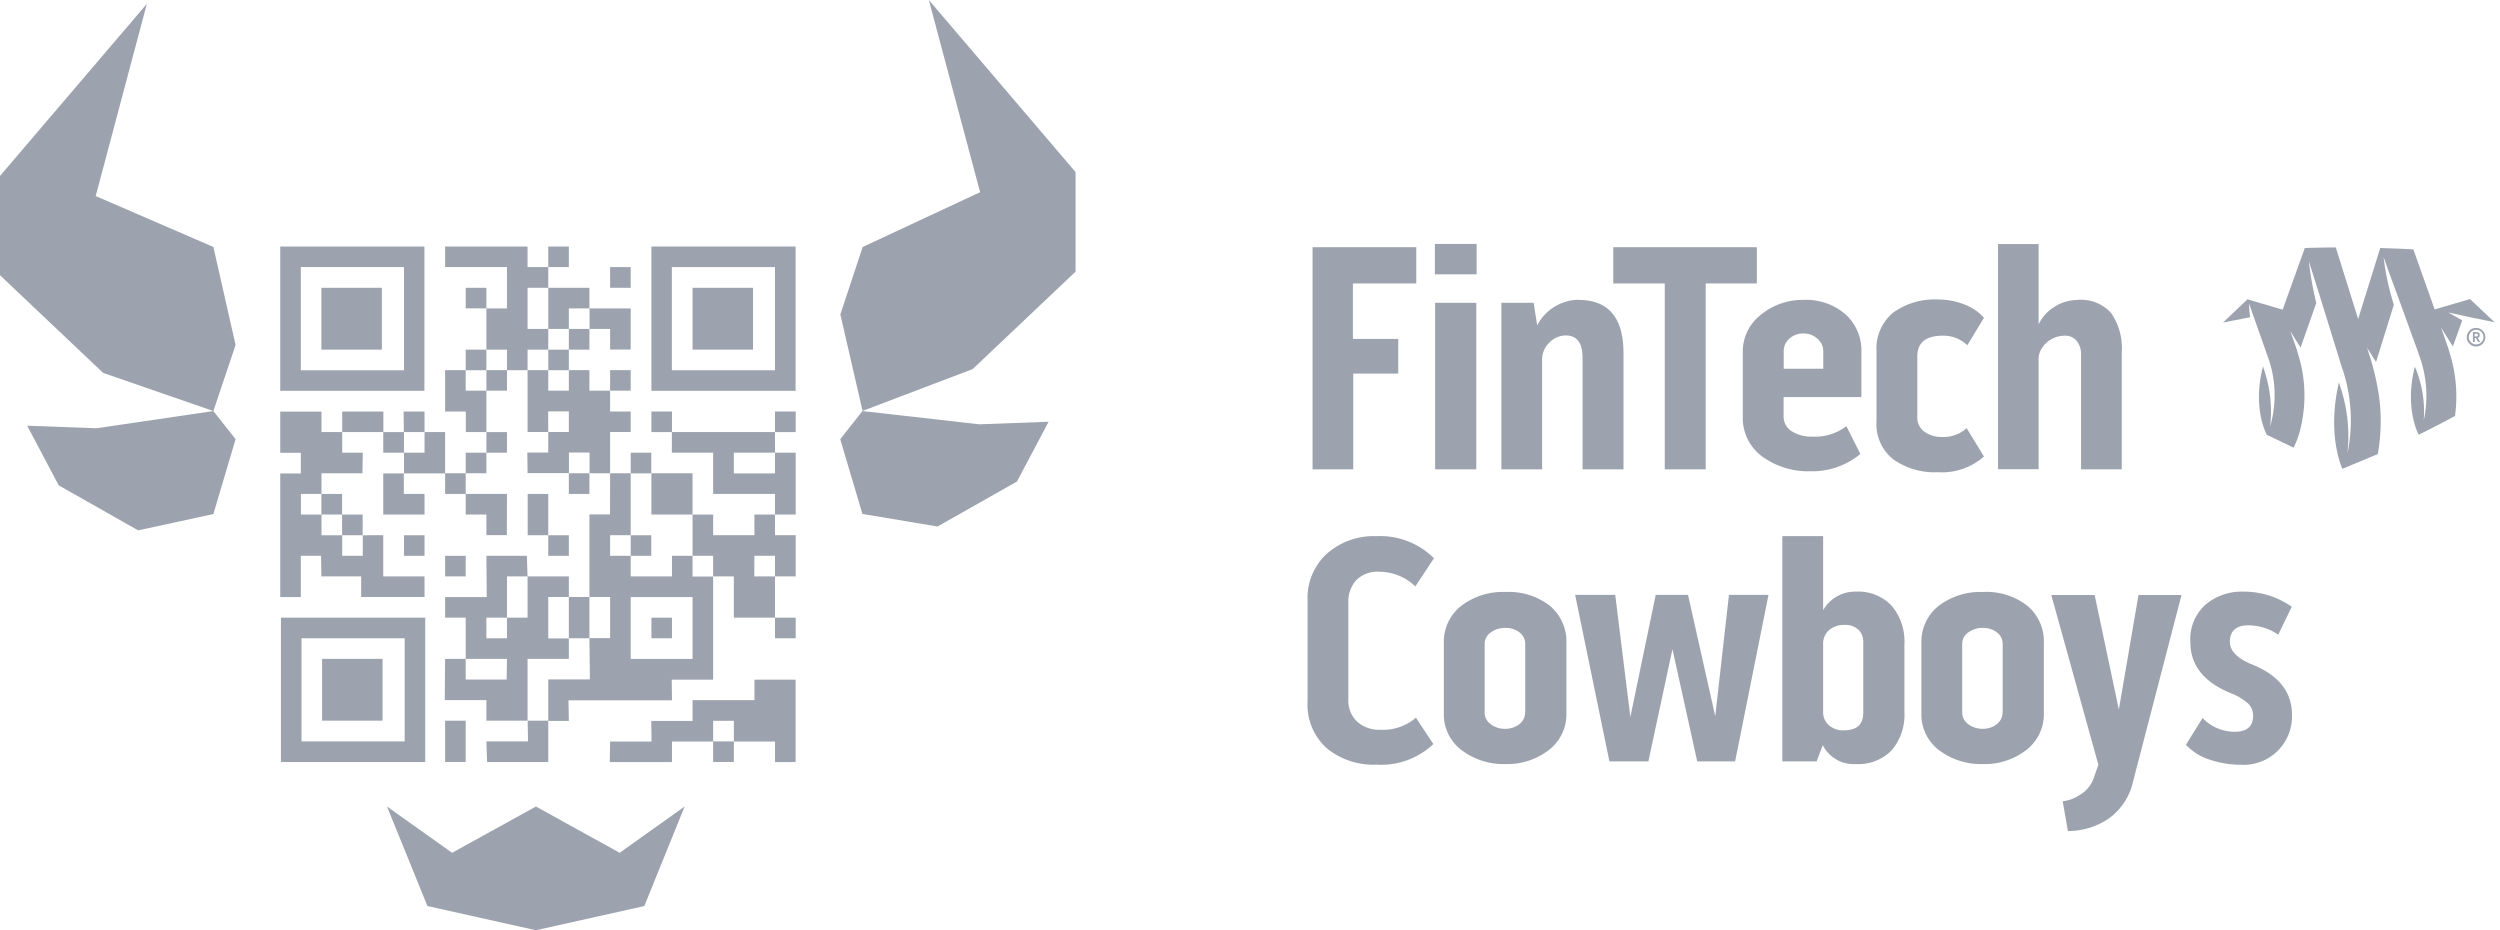 <svg width="215" height="80" fill="none" xmlns="http://www.w3.org/2000/svg">
  <path d="M121.8 21.26v3.12h-5.45v4.77h3.9v2.98h-3.87v8.23h-3.5v-19.1h8.92ZM123.4 23.6v-2.62h3.59v2.61h-3.6Zm.02 16.76V26.04h3.54v14.32h-3.54ZM135.74 25.79c2.58 0 3.88 1.52 3.88 4.57v10h-3.52v-9.58c0-1.29-.48-1.93-1.45-1.93a1.96 1.96 0 0 0-1.4.61 1.99 1.99 0 0 0-.63 1.5v9.4h-3.5V26.04h2.77l.31 1.94a4.07 4.07 0 0 1 3.54-2.2ZM143.17 24.38h-4.43v-3.12h12.35v3.12h-4.4v15.98h-3.52V24.38ZM155.9 37.55a4.41 4.41 0 0 0 2.89-.9l1.2 2.39a6.49 6.49 0 0 1-4.32 1.49 6.7 6.7 0 0 1-4.09-1.25 4.1 4.1 0 0 1-1.7-3.5v-5.47a4 4 0 0 1 1.58-3.26 5.66 5.66 0 0 1 3.64-1.26c1.32-.06 2.6.38 3.6 1.23a4.2 4.2 0 0 1 1.38 3.29v3.84h-6.69v1.6a1.5 1.5 0 0 0 .7 1.34 3.2 3.2 0 0 0 1.8.46Zm-.8-8.87c-.44-.01-.87.14-1.2.43a1.43 1.43 0 0 0-.5 1.14v1.46h3.4v-1.49a1.4 1.4 0 0 0-.51-1.1 1.75 1.75 0 0 0-1.18-.44ZM167.08 28.87c-1.46 0-2.19.6-2.19 1.77v5.17a1.51 1.51 0 0 0 .62 1.33c.45.3.98.46 1.52.44.77.03 1.53-.24 2.1-.76l1.49 2.44a5.46 5.46 0 0 1-3.99 1.35 6.14 6.14 0 0 1-3.8-1.1 3.85 3.85 0 0 1-1.45-3.28v-6a4 4 0 0 1 1.44-3.35c1.12-.8 2.49-1.2 3.87-1.12a6 6 0 0 1 2.26.43c.64.24 1.22.63 1.67 1.14l-1.43 2.36a2.97 2.97 0 0 0-2.1-.82ZM178.66 25.79a3.5 3.5 0 0 1 2.9 1.13c.68 1 1 2.19.91 3.39v10.05h-3.5v-9.83a1.8 1.8 0 0 0-.38-1.22 1.26 1.26 0 0 0-1-.44 2.33 2.33 0 0 0-2.1 1.27c-.12.25-.18.53-.17.81v9.4h-3.49V20.99h3.49v6.91c.3-.63.78-1.17 1.39-1.53a3.7 3.7 0 0 1 1.95-.57ZM118.6 49.17a2.58 2.58 0 0 0-1.95.71 2.74 2.74 0 0 0-.69 1.98v8.26a2.5 2.5 0 0 0 .76 1.95c.55.48 1.27.72 2 .69a4.33 4.33 0 0 0 3.05-1.04l1.5 2.27a6.54 6.54 0 0 1-4.9 1.77 6.32 6.32 0 0 1-4.28-1.42 5.04 5.04 0 0 1-1.64-4.03v-8.67a5.15 5.15 0 0 1 1.67-4.03 6.08 6.08 0 0 1 4.23-1.5 6.55 6.55 0 0 1 4.97 1.9l-1.6 2.42a4.49 4.49 0 0 0-3.12-1.26ZM129.48 50.91a5.76 5.76 0 0 1 3.8 1.18 4 4 0 0 1 1.43 3.26v5.95a3.87 3.87 0 0 1-1.52 3.21 5.85 5.85 0 0 1-3.74 1.2 5.98 5.98 0 0 1-3.73-1.18 3.84 3.84 0 0 1-1.55-3.23v-5.95a3.93 3.93 0 0 1 1.5-3.25 5.91 5.91 0 0 1 3.81-1.19Zm1.69 10.33V55.4a1.23 1.23 0 0 0-.5-1.02 1.9 1.9 0 0 0-1.19-.38c-.45-.01-.9.12-1.26.38a1.19 1.19 0 0 0-.54 1.02v5.84a1.23 1.23 0 0 0 .52 1.04 2 2 0 0 0 1.25.4c.44 0 .86-.13 1.21-.4a1.26 1.26 0 0 0 .5-1.04ZM145.17 51.16l2.34 10.43 1.18-10.43h3.4l-2.87 14.32h-3.26l-2.13-9.65-2.07 9.65h-3.35l-2.95-14.32h3.45l1.3 10.5 2.18-10.5h2.78ZM156.79 46.1v6.38a3.15 3.15 0 0 1 2.8-1.6 3.97 3.97 0 0 1 3.08 1.2 4.75 4.75 0 0 1 1.11 3.35v5.76a4.73 4.73 0 0 1-1.1 3.34 4 4 0 0 1-3.08 1.18 2.97 2.97 0 0 1-2.84-1.63l-.53 1.4h-2.95V46.11h3.5Zm0 9.33v5.76a1.46 1.46 0 0 0 .52 1.2c.35.29.8.44 1.25.42 1.12 0 1.68-.5 1.68-1.51v-6.04a1.43 1.43 0 0 0-.43-1.12 1.67 1.67 0 0 0-1.17-.4 2 2 0 0 0-1.33.44 1.55 1.55 0 0 0-.52 1.25ZM170.54 50.91a5.76 5.76 0 0 1 3.81 1.18 4 4 0 0 1 1.42 3.26v5.95a3.88 3.88 0 0 1-1.52 3.21 5.85 5.85 0 0 1-3.73 1.2 5.97 5.97 0 0 1-3.74-1.18 3.84 3.84 0 0 1-1.54-3.23v-5.95a3.93 3.93 0 0 1 1.49-3.25 5.91 5.91 0 0 1 3.81-1.19Zm1.69 10.33V55.4a1.23 1.23 0 0 0-.5-1.02 1.9 1.9 0 0 0-1.19-.38c-.45-.01-.89.12-1.26.38a1.19 1.19 0 0 0-.53 1.02v5.84a1.25 1.25 0 0 0 .52 1.04c.36.27.8.4 1.25.4.43 0 .86-.13 1.2-.4a1.26 1.26 0 0 0 .5-1.04ZM180.06 66.91l.4-1.14-4.05-14.6h3.73l2.08 9.85 1.69-9.85h3.7l-4.15 15.97a5.37 5.37 0 0 1-2.1 3.25 6.23 6.23 0 0 1-3.52 1.08l-.45-2.56a3.3 3.3 0 0 0 1.49-.56c.55-.32.97-.83 1.18-1.44ZM193.54 57.09c2.38.92 3.57 2.38 3.57 4.38a4.16 4.16 0 0 1-4.4 4.3c-.91 0-1.81-.15-2.68-.44a4.73 4.73 0 0 1-2.04-1.28l1.43-2.3a3.81 3.81 0 0 0 2.78 1.18c1.05 0 1.57-.47 1.57-1.4 0-.38-.15-.73-.4-1-.45-.4-.96-.7-1.5-.91-2.33-.94-3.5-2.4-3.5-4.41a3.96 3.96 0 0 1 1.33-3.23 4.8 4.8 0 0 1 3.17-1.1c1.5-.02 2.98.43 4.22 1.3l-1.16 2.4a4.58 4.58 0 0 0-2.56-.8c-1.06 0-1.6.47-1.6 1.43 0 .74.6 1.37 1.77 1.88Z" fill="#9CA3AF"/>
  <path fill-rule="evenodd" clip-rule="evenodd" d="M92.5 23.34V14.8L79.88 0l4.41 16.53-10.1 4.71-1.92 5.8 1.91 8.3 9.47-3.6 8.87-8.4ZM74.17 44.2l6.46 1.08 6.83-3.87 2.72-5.14-5.96.22-10.05-1.14-1.91 2.42 1.91 6.44ZM18.35 21.24 8.23 16.86 12.63.33 0 15.13v8.54l8.87 8.4 9.48 3.28 1.91-5.68-1.91-8.43ZM2.33 36.6l2.72 5.14 6.83 3.87 6.47-1.4 1.91-6.44-1.91-2.42-10.06 1.48-5.96-.22ZM46.09 69.36l-7.21 3.98-5.6-3.98 3.48 8.56L46.09 80l9.32-2.08 3.47-8.56-5.59 3.98-7.2-3.98ZM57.79 49.57h-3.55V47.8h-1.77v-1.77h1.77V40.7h-1.77l-.01 3.54h-1.77v7.1h1.78v3.54h-1.78l.04 3.55h-3.58V62h1.77l-.03-1.77h8.9l-.02-1.78h3.56v-8.87h-1.77V47.8h-1.77v1.77Zm1.77 1.78v5.32h-5.32v-5.32h5.32ZM25.87 47.8h1.74l.03 1.77h3.42v1.77h5.45v-1.77h-3.55v-3.54H31.2v1.77h-1.77v-1.77h-1.78v-1.78h-1.77v-1.77h1.77V40.7h3.52l.03-1.77h-1.77v-1.77h3.54v-1.77h-3.54v1.77h-1.78V35.4H24.1v3.54h1.77v1.78H24.1v10.63h1.77V47.8Z" fill="#9CA3AF"/>
  <path fill-rule="evenodd" clip-rule="evenodd" d="M48.92 54.9h-1.77v-3.56h1.77v-1.77h-3.55v3.55H43.6v1.77h-1.77v-1.77h1.77v-3.55h1.77l-.06-1.77h-3.48l.03 3.55h-3.58v1.77h1.77v3.54h3.55v.08l-.03 1.7h-3.52v-1.78h-1.77l-.03 3.55h3.58v1.77h3.54v-5.32h3.55V54.9ZM64.88 60.21h-5.32V62h-3.55l.02 1.77h-3.56l-.03 1.77h5.35v-1.77h3.54v-1.78h1.78v1.78h3.54v1.77h1.77v-7.09h-3.54v1.77ZM54.24 35.39h-1.77V33.6h1.77v-1.77h-1.77v1.77h-1.78v-1.77h-1.77v1.77h-1.77v-1.77h-1.78v5.32h1.78l-.01-1.77h1.78v1.77h-1.77v1.77h-1.8l.02 1.77h3.56v-1.77h1.77v1.78h1.77v-3.55h1.77v-1.77ZM66.65 49.57h-1.78l.01-1.77h1.77v1.77h1.78v-3.54h-1.78v-1.78h1.78v-5.32h-1.78v1.78h-3.54v-1.78h3.54v-1.77h-8.87v1.77h3.55v3.55h5.32v1.77h-1.77v1.78h-3.55v-1.78h-1.77v3.55h1.77v1.77h1.78v3.55h3.54v1.77h1.78v-1.77h-1.78v-3.55Z" fill="#9CA3AF"/>
  <path fill-rule="evenodd" clip-rule="evenodd" d="M43.6 22.97v3.55h-1.77v3.55h1.77v1.77h1.77v-1.77h1.78v1.77h1.77v-1.77h-1.77v-1.78h1.77v1.78h1.77v-1.78h-1.77v-1.77h1.77v-1.77h-3.54v3.54h-1.78v-3.54h1.78v-1.78h1.77V21.2h-1.77v1.77h-1.78V21.2h-7.09v1.77h5.32Z" fill="#9CA3AF"/>
  <path d="M59.56 40.7h-3.54v3.55h3.54v-3.54Z" fill="#9CA3AF"/>
  <path fill-rule="evenodd" clip-rule="evenodd" d="M38.28 35.39h1.78v1.77h1.77V33.6h1.77v-1.77h-1.77v1.77h-1.78v-1.77h-1.77v3.55ZM41.83 63.76l.06 1.77h5.26v-3.55h-1.77l.03 1.78h-3.58ZM36.51 38.93h-1.77v1.78h3.54v-3.55h-1.77v1.77ZM54.24 26.52H50.7v1.77h1.77v1.77h1.77v-3.54ZM32.96 40.7v3.55h3.55v-1.77h-1.78v-1.77h-1.77ZM41.83 44.25v1.77h1.76l.01-3.54h-3.55v1.77h1.78Z" fill="#9CA3AF"/>
  <path d="M50.7 51.34h-1.78v3.55h1.77v-3.55ZM40.05 61.98h-1.77v3.55h1.77v-3.55ZM47.15 42.48h-1.77v3.55h1.77v-3.55Z" fill="#9CA3AF"/>
  <path fill-rule="evenodd" clip-rule="evenodd" d="M34.73 37.16h1.78v-1.77h-1.8l.02 1.77Z" fill="#9CA3AF"/>
  <path d="M68.43 35.39h-1.78v1.77h1.78v-1.77ZM40.05 40.7h-1.77v1.78h1.77v-1.77Z" fill="#9CA3AF"/>
  <path fill-rule="evenodd" clip-rule="evenodd" d="M31.19 44.25h-1.77v1.78h1.77v-1.78Z" fill="#9CA3AF"/>
  <path d="M41.83 30.07h-1.78v1.77h1.78v-1.77ZM29.42 42.48h-1.78v1.77h1.78v-1.77ZM34.74 37.16h-1.78v1.77h1.78v-1.77Z" fill="#9CA3AF"/>
  <path fill-rule="evenodd" clip-rule="evenodd" d="M61.33 65.53h1.78v-1.77h-1.78v1.77Z" fill="#9CA3AF"/>
  <path d="M43.6 37.16h-1.77v1.77h1.77v-1.77ZM56.01 46.03h-1.77v1.77h1.77v-1.77ZM50.7 40.7h-1.78v1.78h1.77V40.7ZM56.01 38.93h-1.77v1.78h1.77v-1.78ZM41.83 38.93h-1.78v1.77h1.78v-1.77ZM57.79 35.39h-1.77v1.77h1.77v-1.77ZM48.92 46.03h-1.77v1.77h1.77v-1.77ZM40.05 47.8h-1.77v1.77h1.77V47.8ZM57.79 53.12h-1.77v1.77h1.77v-1.77ZM41.83 24.75h-1.78v1.77h1.78v-1.77ZM36.5 46.03h-1.76v1.77h1.77v-1.77ZM54.24 22.97h-1.77v1.78h1.77v-1.78Z" fill="#9CA3AF"/>
  <path fill-rule="evenodd" clip-rule="evenodd" d="M36.5 21.2H24.1v12.41h12.4v-12.4Zm-1.76 10.64h-8.87v-8.87h8.87v8.87Z" fill="#9CA3AF"/>
  <path d="M32.84 24.75h-5.2v5.32h5.2v-5.32Z" fill="#9CA3AF"/>
  <path fill-rule="evenodd" clip-rule="evenodd" d="M68.42 21.2h-12.4v12.41h12.4v-12.4Zm-1.77 10.64h-8.87v-8.87h8.87v8.87Z" fill="#9CA3AF"/>
  <path d="M64.75 24.75h-5.19v5.32h5.2v-5.32Z" fill="#9CA3AF"/>
  <path fill-rule="evenodd" clip-rule="evenodd" d="M36.57 53.12H24.16v12.41h12.41V53.12ZM34.8 63.76h-8.87v-8.87h8.87v8.87Z" fill="#9CA3AF"/>
  <path d="M32.9 56.66h-5.2v5.32h5.2v-5.32ZM212.94 27.38l1.6.34-2.12-2-3.04.89-1.83-5.16c-.8-.05-1.68-.08-2.5-.11l-.35-.01-1.9 6.1-1.92-6.15c-.89 0-1.78.02-2.67.05l-1.9 5.3-3.03-.89-2.1 2 2.34-.46c-.07-.38-.1-.77-.1-1.16l.39 1.1 1.12 3.17.01.04c.79 2 .89 4.2.29 6.26.2-1.7 0-3.4-.56-5.01l-.05-.18c-.94 3.65.32 5.88.32 5.88l.06.04.09.04 2.16 1.04c.24-.49.43-1 .56-1.52a11.89 11.89 0 0 0-.17-6.51c-.08-.3-.18-.62-.3-.93l-.37-1.05.88 1.4 1.35-3.83a29.3 29.3 0 0 1-.64-3.6l.9 2.86 1.98 6.4.02.04c.78 2.33.92 4.83.42 7.24.22-2.03-.02-4.08-.7-6l-.03-.12c-1.08 4.6.3 7.44.3 7.44l3.04-1.27c.34-1.9.34-3.84-.02-5.73a21.7 21.7 0 0 0-.57-2.37l-.33-1.04.77 1.22 1.53-4.92c-.42-1.34-.72-2.7-.88-4.1.36 1.02.76 2.13 1.16 3.2L208 30.4v.03c.7 1.83.86 3.82.44 5.74a9.85 9.85 0 0 0-.7-4.49l-.06-.16c-.92 3.64.33 5.87.33 5.87l.26-.15v.02c.9-.45 1.81-.92 2.7-1.4l.16-.08a12.43 12.43 0 0 0-.42-5.3c-.09-.3-.18-.62-.3-.94-.1-.32-.28-.8-.48-1.37l1.02 1.63.8-2.25-1.2-.68 1.34.29 1.04.23Z" fill="#9CA3AF"/>
  <path d="M212.94 29.8a.8.8 0 1 1 0-1.6.8.8 0 0 1 0 1.6Zm0-1.43a.63.63 0 0 0-.58.39.63.63 0 1 0 .58-.4Z" fill="#9CA3AF"/>
  <path d="M213.21 28.98a.24.24 0 0 1-.12.07l.2.36h-.17l-.19-.34h-.1v.34h-.16v-.85h.33a.3.3 0 0 1 .18.06.2.2 0 0 1 .06.07.2.2 0 0 1 .01.1v.07a.2.2 0 0 1-.04.12Zm-.39-.05h.17c.03 0 .05 0 .08-.02l.02-.02v-.14a.08.08 0 0 0-.02-.03.13.13 0 0 0-.08-.02h-.17v.23Z" fill="#9CA3AF"/>
</svg>
